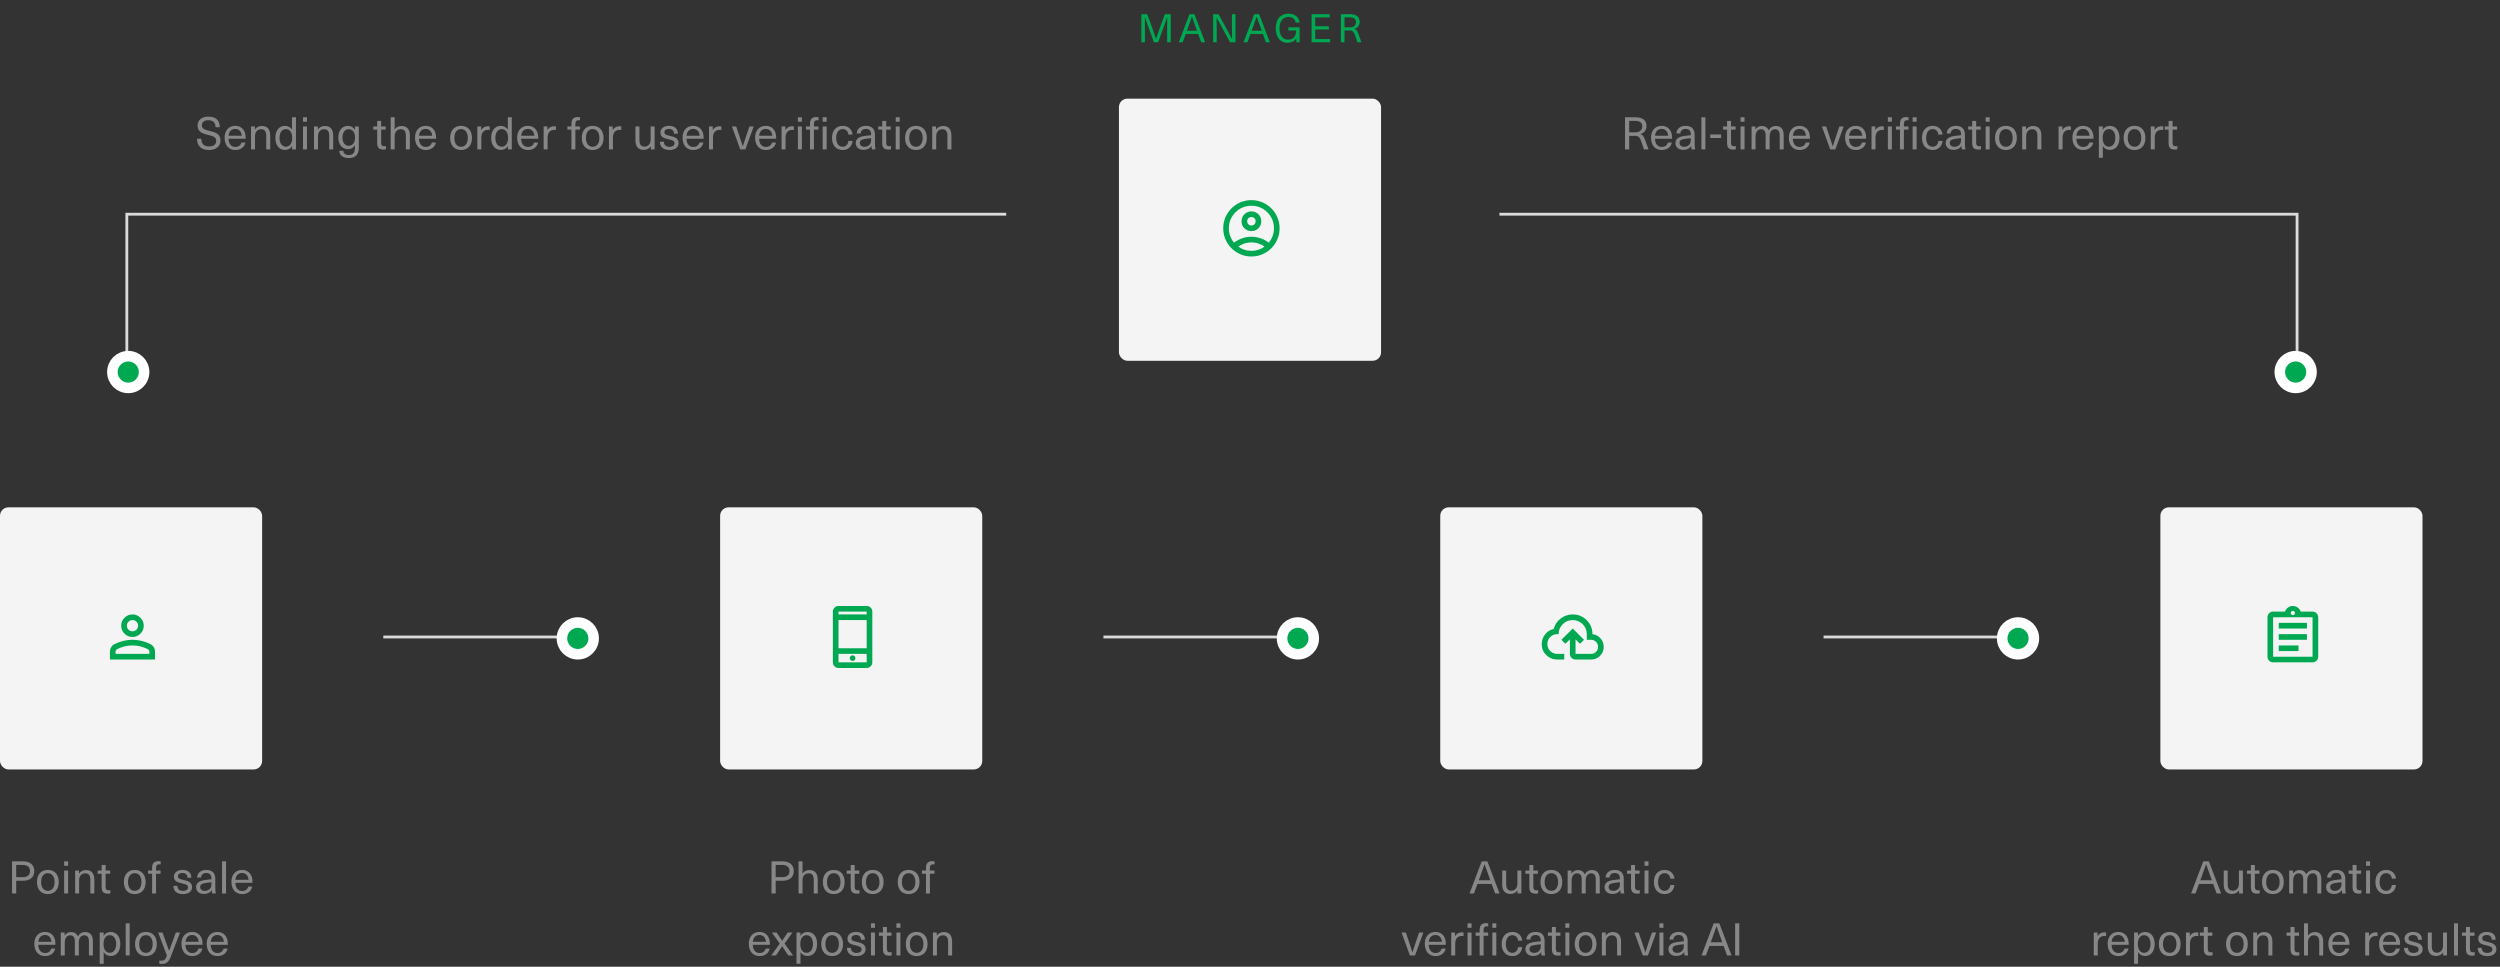 <?xml version="1.0" encoding="UTF-8"?> <svg xmlns="http://www.w3.org/2000/svg" width="887" height="343" viewBox="0 0 887 343" fill="none"><rect x="0" y="0" width="887" height="343" fill="#333333" stroke="none"/><path d="M73.881 41.384C76.601 41.384 77.961 42.664 77.961 45.128H76.473C76.473 43.448 75.545 42.648 73.865 42.648C72.457 42.648 71.609 43.336 71.609 44.424C71.609 45.64 72.489 45.992 74.361 46.456C76.521 46.984 78.233 47.528 78.233 49.864C78.233 51.912 76.633 53.224 74.153 53.224C71.497 53.224 69.897 51.848 69.897 49.224H71.417C71.417 51.096 72.457 51.96 74.169 51.96C75.801 51.96 76.713 51.208 76.713 49.944C76.713 48.68 75.769 48.36 73.929 47.896C71.737 47.352 70.105 46.808 70.105 44.52C70.105 42.68 71.561 41.384 73.881 41.384ZM83.503 52.136C84.687 52.136 85.455 51.48 85.647 50.568H87.087C86.815 51.992 85.583 53.224 83.503 53.224C81.103 53.224 79.679 51.48 79.679 48.824C79.679 46.424 81.087 44.648 83.455 44.648C85.295 44.648 86.591 45.736 87.007 47.48C87.119 47.944 87.167 48.52 87.167 49.224H81.087C81.151 51.224 82.175 52.136 83.503 52.136ZM83.455 45.736C82.159 45.736 81.247 46.6 81.103 48.152H85.775C85.631 46.568 84.703 45.736 83.455 45.736ZM92.924 44.696C94.78 44.696 95.868 45.816 95.868 48.04V53H94.46V48.152C94.46 46.456 93.756 45.848 92.588 45.848C91.436 45.848 90.476 46.712 90.476 48.344V53H89.068V44.872H90.428V45.944H90.46C90.956 45.192 91.836 44.696 92.924 44.696ZM105.007 53H103.631V51.816H103.599C103.151 52.664 102.207 53.192 101.103 53.192C99.023 53.192 97.695 51.512 97.695 48.92C97.695 46.328 99.023 44.664 101.087 44.664C102.175 44.664 103.119 45.176 103.567 45.992H103.599V41.608H105.007V53ZM101.455 45.8C100.063 45.8 99.167 47.016 99.167 48.92C99.167 50.824 100.063 52.056 101.455 52.056C102.799 52.056 103.679 50.856 103.679 48.92C103.679 47 102.799 45.8 101.455 45.8ZM108.914 43.192H107.506V41.608H108.914V43.192ZM108.914 53H107.506V44.872H108.914V53ZM115.268 44.696C117.124 44.696 118.212 45.816 118.212 48.04V53H116.804V48.152C116.804 46.456 116.1 45.848 114.932 45.848C113.78 45.848 112.82 46.712 112.82 48.344V53H111.412V44.872H112.772V45.944H112.804C113.3 45.192 114.18 44.696 115.268 44.696ZM123.479 44.664C124.519 44.664 125.351 45.128 125.911 46.056H125.943V44.872H127.303V52.504C127.303 54.888 126.023 56.088 123.751 56.088C121.671 56.088 120.439 55.112 120.391 53.512H121.799C121.847 54.456 122.583 55 123.767 55C125.207 55 125.927 54.248 125.927 52.44V51.56H125.895C125.319 52.456 124.503 52.92 123.479 52.92C121.383 52.92 120.039 51.288 120.039 48.792C120.039 46.28 121.383 44.664 123.479 44.664ZM123.703 45.832C122.375 45.832 121.511 47 121.511 48.792C121.511 50.568 122.375 51.736 123.703 51.736C125.111 51.736 125.975 50.6 125.975 48.792C125.975 46.968 125.111 45.832 123.703 45.832ZM136.354 51.896C136.562 51.896 136.786 51.864 136.93 51.816V52.968C136.69 53.032 136.322 53.064 136.034 53.064C134.482 53.064 133.826 52.408 133.826 50.728V45.992H132.418V44.872H133.826V42.904H135.234V44.872H136.85V45.992H135.234V50.584C135.234 51.512 135.538 51.896 136.354 51.896ZM140.023 45.896H140.055C140.615 45.08 141.527 44.696 142.471 44.696C144.327 44.696 145.415 45.816 145.415 48.04V53H144.007V48.152C144.007 46.456 143.303 45.848 142.135 45.848C140.983 45.848 140.023 46.696 140.023 48.344V53H138.615V41.608H140.023V45.896ZM151.066 52.136C152.25 52.136 153.018 51.48 153.21 50.568H154.65C154.378 51.992 153.146 53.224 151.066 53.224C148.666 53.224 147.242 51.48 147.242 48.824C147.242 46.424 148.65 44.648 151.018 44.648C152.858 44.648 154.154 45.736 154.57 47.48C154.682 47.944 154.73 48.52 154.73 49.224H148.65C148.714 51.224 149.738 52.136 151.066 52.136ZM151.018 45.736C149.722 45.736 148.81 46.6 148.666 48.152H153.338C153.194 46.568 152.266 45.736 151.018 45.736ZM163.582 44.648C165.966 44.648 167.454 46.28 167.454 48.936C167.454 51.592 165.966 53.224 163.582 53.224C161.198 53.224 159.726 51.592 159.726 48.936C159.726 46.28 161.198 44.648 163.582 44.648ZM163.582 45.8C162.11 45.8 161.198 47 161.198 48.936C161.198 50.872 162.11 52.072 163.582 52.072C165.07 52.072 165.982 50.872 165.982 48.936C165.982 47 165.07 45.8 163.582 45.8ZM173.141 44.792C173.317 44.792 173.557 44.808 173.733 44.856V46.12C173.557 46.104 173.349 46.072 173.173 46.072C171.637 46.072 170.773 47.064 170.773 48.856V53H169.365V44.872H170.709V46.12H170.741C171.285 45.224 172.101 44.792 173.141 44.792ZM181.585 53H180.209V51.816H180.177C179.729 52.664 178.785 53.192 177.681 53.192C175.601 53.192 174.273 51.512 174.273 48.92C174.273 46.328 175.601 44.664 177.665 44.664C178.753 44.664 179.697 45.176 180.145 45.992H180.177V41.608H181.585V53ZM178.033 45.8C176.641 45.8 175.745 47.016 175.745 48.92C175.745 50.824 176.641 52.056 178.033 52.056C179.377 52.056 180.257 50.856 180.257 48.92C180.257 47 179.377 45.8 178.033 45.8ZM187.316 52.136C188.5 52.136 189.268 51.48 189.46 50.568H190.9C190.628 51.992 189.396 53.224 187.316 53.224C184.916 53.224 183.492 51.48 183.492 48.824C183.492 46.424 184.9 44.648 187.268 44.648C189.108 44.648 190.404 45.736 190.82 47.48C190.932 47.944 190.98 48.52 190.98 49.224H184.9C184.964 51.224 185.988 52.136 187.316 52.136ZM187.268 45.736C185.972 45.736 185.06 46.6 184.916 48.152H189.588C189.444 46.568 188.516 45.736 187.268 45.736ZM196.657 44.792C196.833 44.792 197.073 44.808 197.249 44.856V46.12C197.073 46.104 196.865 46.072 196.689 46.072C195.153 46.072 194.289 47.064 194.289 48.856V53H192.881V44.872H194.225V46.12H194.257C194.801 45.224 195.617 44.792 196.657 44.792ZM205.325 42.648C204.541 42.648 204.141 43.016 204.141 44.024V44.872H205.757V45.992H204.141V53H202.749V45.992H201.325V44.872H202.749V43.864C202.749 42.296 203.533 41.528 204.973 41.528C205.261 41.528 205.597 41.56 205.789 41.608V42.696C205.693 42.664 205.501 42.648 205.325 42.648ZM210.27 44.648C212.654 44.648 214.142 46.28 214.142 48.936C214.142 51.592 212.654 53.224 210.27 53.224C207.886 53.224 206.414 51.592 206.414 48.936C206.414 46.28 207.886 44.648 210.27 44.648ZM210.27 45.8C208.798 45.8 207.886 47 207.886 48.936C207.886 50.872 208.798 52.072 210.27 52.072C211.758 52.072 212.67 50.872 212.67 48.936C212.67 47 211.758 45.8 210.27 45.8ZM219.829 44.792C220.005 44.792 220.245 44.808 220.421 44.856V46.12C220.245 46.104 220.037 46.072 219.861 46.072C218.325 46.072 217.461 47.064 217.461 48.856V53H216.053V44.872H217.397V46.12H217.429C217.973 45.224 218.789 44.792 219.829 44.792ZM228.385 53.176C226.529 53.176 225.457 52.056 225.457 49.832V44.872H226.865V49.72C226.865 51.416 227.569 52.024 228.737 52.024C229.873 52.024 230.849 51.16 230.849 49.528V44.872H232.257V53H230.897V51.928H230.865C230.369 52.68 229.473 53.176 228.385 53.176ZM237.332 44.648C239.316 44.648 240.5 45.624 240.5 47.416H239.124C239.124 46.328 238.452 45.736 237.316 45.736C236.34 45.736 235.732 46.184 235.732 46.888C235.732 47.736 236.324 47.88 237.684 48.2C239.172 48.568 240.756 48.904 240.756 50.792C240.756 52.248 239.508 53.224 237.54 53.224C235.412 53.224 234.148 52.2 234.132 50.296H235.556C235.556 51.464 236.292 52.104 237.556 52.104C238.612 52.104 239.316 51.624 239.316 50.888C239.316 49.944 238.644 49.768 237.076 49.384C235.716 49.048 234.324 48.776 234.324 47C234.324 45.608 235.556 44.648 237.332 44.648ZM245.988 52.136C247.172 52.136 247.94 51.48 248.132 50.568H249.572C249.3 51.992 248.068 53.224 245.988 53.224C243.588 53.224 242.164 51.48 242.164 48.824C242.164 46.424 243.572 44.648 245.94 44.648C247.78 44.648 249.076 45.736 249.492 47.48C249.604 47.944 249.652 48.52 249.652 49.224H243.572C243.636 51.224 244.66 52.136 245.988 52.136ZM245.94 45.736C244.644 45.736 243.732 46.6 243.588 48.152H248.26C248.116 46.568 247.188 45.736 245.94 45.736ZM255.329 44.792C255.505 44.792 255.745 44.808 255.921 44.856V46.12C255.745 46.104 255.537 46.072 255.361 46.072C253.825 46.072 252.961 47.064 252.961 48.856V53H251.553V44.872H252.897V46.12H252.929C253.473 45.224 254.289 44.792 255.329 44.792ZM264.461 53H262.637L259.693 44.872H261.197L262.349 48.28C262.765 49.512 263.149 50.664 263.533 51.896H263.565C263.949 50.664 264.317 49.512 264.733 48.28L265.901 44.872H267.405L264.461 53ZM271.738 52.136C272.922 52.136 273.69 51.48 273.882 50.568H275.322C275.05 51.992 273.818 53.224 271.738 53.224C269.338 53.224 267.914 51.48 267.914 48.824C267.914 46.424 269.322 44.648 271.69 44.648C273.53 44.648 274.826 45.736 275.242 47.48C275.354 47.944 275.402 48.52 275.402 49.224H269.322C269.386 51.224 270.41 52.136 271.738 52.136ZM271.69 45.736C270.394 45.736 269.482 46.6 269.338 48.152H274.01C273.866 46.568 272.938 45.736 271.69 45.736ZM281.079 44.792C281.255 44.792 281.495 44.808 281.671 44.856V46.12C281.495 46.104 281.287 46.072 281.111 46.072C279.575 46.072 278.711 47.064 278.711 48.856V53H277.303V44.872H278.647V46.12H278.679C279.223 45.224 280.039 44.792 281.079 44.792ZM284.508 43.192H283.1V41.608H284.508V43.192ZM284.508 53H283.1V44.872H284.508V53ZM287.39 44.872V43.864C287.39 42.296 288.174 41.528 289.614 41.528C289.902 41.528 290.238 41.56 290.43 41.608V42.696C290.334 42.664 290.142 42.648 289.966 42.648C289.182 42.648 288.782 43.016 288.782 44.024V44.872H290.398V45.992H288.782V53H287.39V45.992H285.966V44.872H287.39ZM293.294 41.608V43.192H291.886V41.608H293.294ZM291.886 44.872H293.294V53H291.886V44.872ZM299.019 44.648C300.971 44.648 302.331 45.928 302.491 47.752H301.019C300.923 46.6 300.123 45.8 299.003 45.8C297.563 45.8 296.683 47 296.683 48.936C296.683 50.888 297.563 52.072 299.003 52.072C300.123 52.072 300.923 51.176 301.019 50.008H302.491C302.331 51.864 301.003 53.224 299.019 53.224C296.667 53.224 295.195 51.576 295.195 48.936C295.195 46.296 296.667 44.648 299.019 44.648ZM307.23 44.648C309.214 44.648 310.43 45.656 310.43 47.8V50.92C310.43 51.816 310.51 52.504 310.622 53H309.342C309.262 52.632 309.23 52.184 309.23 51.816H309.198C308.638 52.68 307.694 53.176 306.382 53.176C304.686 53.176 303.63 52.168 303.63 50.792C303.63 49.448 304.382 48.6 306.718 48.232C307.438 48.12 308.43 48.008 309.07 47.96V47.64C309.07 46.296 308.318 45.736 307.23 45.736C306.046 45.736 305.422 46.392 305.374 47.352H303.966C304.046 45.816 305.166 44.648 307.23 44.648ZM309.07 49.528V49.032C308.446 49.08 307.566 49.176 306.942 49.288C305.55 49.496 305.07 49.896 305.07 50.696C305.07 51.528 305.678 52.088 306.734 52.088C307.39 52.088 308.014 51.864 308.414 51.448C308.91 50.936 309.07 50.488 309.07 49.528ZM315.542 51.896C315.75 51.896 315.974 51.864 316.118 51.816V52.968C315.878 53.032 315.51 53.064 315.222 53.064C313.67 53.064 313.014 52.408 313.014 50.728V45.992H311.606V44.872H313.014V42.904H314.422V44.872H316.038V45.992H314.422V50.584C314.422 51.512 314.726 51.896 315.542 51.896ZM319.211 43.192H317.803V41.608H319.211V43.192ZM319.211 53H317.803V44.872H319.211V53ZM324.973 44.648C327.357 44.648 328.845 46.28 328.845 48.936C328.845 51.592 327.357 53.224 324.973 53.224C322.589 53.224 321.117 51.592 321.117 48.936C321.117 46.28 322.589 44.648 324.973 44.648ZM324.973 45.8C323.501 45.8 322.589 47 322.589 48.936C322.589 50.872 323.501 52.072 324.973 52.072C326.461 52.072 327.373 50.872 327.373 48.936C327.373 47 326.461 45.8 324.973 45.8ZM334.612 44.696C336.468 44.696 337.556 45.816 337.556 48.04V53H336.148V48.152C336.148 46.456 335.444 45.848 334.276 45.848C333.124 45.848 332.164 46.712 332.164 48.344V53H330.756V44.872H332.116V45.944H332.148C332.644 45.192 333.524 44.696 334.612 44.696Z" fill="#878787"></path><path d="M576.559 41.608H580.175C582.927 41.608 584.175 42.76 584.175 44.696C584.175 46.152 583.311 47.24 581.999 47.544V47.576C582.831 47.832 583.199 48.312 583.711 49.72L584.879 53H583.279L582.239 49.992C581.775 48.632 581.247 48.2 580.031 48.2H578.031V53H576.559V41.608ZM578.031 42.872V46.952H580.159C581.935 46.952 582.671 46.04 582.671 44.808C582.671 43.48 581.727 42.872 580.063 42.872H578.031ZM589.597 52.136C590.781 52.136 591.549 51.48 591.741 50.568H593.181C592.909 51.992 591.677 53.224 589.597 53.224C587.197 53.224 585.773 51.48 585.773 48.824C585.773 46.424 587.181 44.648 589.549 44.648C591.389 44.648 592.685 45.736 593.101 47.48C593.213 47.944 593.261 48.52 593.261 49.224H587.181C587.245 51.224 588.269 52.136 589.597 52.136ZM589.549 45.736C588.253 45.736 587.341 46.6 587.197 48.152H591.869C591.725 46.568 590.797 45.736 589.549 45.736ZM598.058 44.648C600.042 44.648 601.258 45.656 601.258 47.8V50.92C601.258 51.816 601.338 52.504 601.45 53H600.17C600.09 52.632 600.058 52.184 600.058 51.816H600.026C599.466 52.68 598.522 53.176 597.21 53.176C595.514 53.176 594.458 52.168 594.458 50.792C594.458 49.448 595.21 48.6 597.546 48.232C598.266 48.12 599.258 48.008 599.898 47.96V47.64C599.898 46.296 599.146 45.736 598.058 45.736C596.874 45.736 596.25 46.392 596.202 47.352H594.794C594.874 45.816 595.994 44.648 598.058 44.648ZM599.898 49.528V49.032C599.274 49.08 598.394 49.176 597.77 49.288C596.378 49.496 595.898 49.896 595.898 50.696C595.898 51.528 596.506 52.088 597.562 52.088C598.218 52.088 598.842 51.864 599.242 51.448C599.738 50.936 599.898 50.488 599.898 49.528ZM605.07 53H603.662V41.608H605.07V53ZM610.64 48.952H606.8V47.704H610.64V48.952ZM615.292 51.896C615.5 51.896 615.724 51.864 615.868 51.816V52.968C615.628 53.032 615.26 53.064 614.972 53.064C613.42 53.064 612.764 52.408 612.764 50.728V45.992H611.356V44.872H612.764V42.904H614.172V44.872H615.788V45.992H614.172V50.584C614.172 51.512 614.476 51.896 615.292 51.896ZM618.961 43.192H617.553V41.608H618.961V43.192ZM618.961 53H617.553V44.872H618.961V53ZM630.115 44.696C631.843 44.696 632.851 45.784 632.851 47.976V53H631.443V48.088C631.443 46.456 630.819 45.848 629.779 45.848C628.595 45.848 627.859 46.84 627.859 48.392V53H626.451V47.88C626.451 46.6 625.843 45.848 624.803 45.848C623.603 45.848 622.867 46.856 622.867 48.488V53H621.459V44.872H622.819V45.88H622.851C623.427 45.096 624.179 44.696 625.123 44.696C626.243 44.696 627.107 45.224 627.539 46.232C628.083 45.256 628.915 44.696 630.115 44.696ZM638.503 52.136C639.687 52.136 640.455 51.48 640.647 50.568H642.087C641.815 51.992 640.583 53.224 638.503 53.224C636.103 53.224 634.679 51.48 634.679 48.824C634.679 46.424 636.087 44.648 638.455 44.648C640.295 44.648 641.591 45.736 642.007 47.48C642.119 47.944 642.167 48.52 642.167 49.224H636.087C636.151 51.224 637.175 52.136 638.503 52.136ZM638.455 45.736C637.159 45.736 636.247 46.6 636.103 48.152H640.775C640.631 46.568 639.703 45.736 638.455 45.736ZM651.18 53H649.356L646.412 44.872H647.916L649.068 48.28C649.484 49.512 649.868 50.664 650.252 51.896H650.284C650.668 50.664 651.036 49.512 651.452 48.28L652.62 44.872H654.124L651.18 53ZM658.457 52.136C659.641 52.136 660.409 51.48 660.601 50.568H662.041C661.769 51.992 660.537 53.224 658.457 53.224C656.057 53.224 654.633 51.48 654.633 48.824C654.633 46.424 656.041 44.648 658.409 44.648C660.249 44.648 661.545 45.736 661.961 47.48C662.073 47.944 662.121 48.52 662.121 49.224H656.041C656.105 51.224 657.129 52.136 658.457 52.136ZM658.409 45.736C657.113 45.736 656.201 46.6 656.057 48.152H660.729C660.585 46.568 659.657 45.736 658.409 45.736ZM667.797 44.792C667.973 44.792 668.213 44.808 668.389 44.856V46.12C668.213 46.104 668.005 46.072 667.829 46.072C666.293 46.072 665.429 47.064 665.429 48.856V53H664.021V44.872H665.365V46.12H665.397C665.941 45.224 666.757 44.792 667.797 44.792ZM671.226 43.192H669.818V41.608H671.226V43.192ZM671.226 53H669.818V44.872H671.226V53ZM674.109 44.872V43.864C674.109 42.296 674.893 41.528 676.333 41.528C676.621 41.528 676.957 41.56 677.149 41.608V42.696C677.053 42.664 676.861 42.648 676.685 42.648C675.901 42.648 675.501 43.016 675.501 44.024V44.872H677.117V45.992H675.501V53H674.109V45.992H672.685V44.872H674.109ZM680.013 41.608V43.192H678.605V41.608H680.013ZM678.605 44.872H680.013V53H678.605V44.872ZM685.738 44.648C687.69 44.648 689.05 45.928 689.21 47.752H687.738C687.642 46.6 686.842 45.8 685.722 45.8C684.282 45.8 683.402 47 683.402 48.936C683.402 50.888 684.282 52.072 685.722 52.072C686.842 52.072 687.642 51.176 687.738 50.008H689.21C689.05 51.864 687.722 53.224 685.738 53.224C683.386 53.224 681.914 51.576 681.914 48.936C681.914 46.296 683.386 44.648 685.738 44.648ZM693.949 44.648C695.933 44.648 697.149 45.656 697.149 47.8V50.92C697.149 51.816 697.229 52.504 697.341 53H696.061C695.981 52.632 695.949 52.184 695.949 51.816H695.917C695.357 52.68 694.413 53.176 693.101 53.176C691.405 53.176 690.349 52.168 690.349 50.792C690.349 49.448 691.101 48.6 693.437 48.232C694.157 48.12 695.149 48.008 695.789 47.96V47.64C695.789 46.296 695.037 45.736 693.949 45.736C692.765 45.736 692.141 46.392 692.093 47.352H690.685C690.765 45.816 691.885 44.648 693.949 44.648ZM695.789 49.528V49.032C695.165 49.08 694.285 49.176 693.661 49.288C692.269 49.496 691.789 49.896 691.789 50.696C691.789 51.528 692.397 52.088 693.453 52.088C694.109 52.088 694.733 51.864 695.133 51.448C695.629 50.936 695.789 50.488 695.789 49.528ZM702.26 51.896C702.468 51.896 702.692 51.864 702.836 51.816V52.968C702.596 53.032 702.228 53.064 701.94 53.064C700.388 53.064 699.732 52.408 699.732 50.728V45.992H698.324V44.872H699.732V42.904H701.14V44.872H702.756V45.992H701.14V50.584C701.14 51.512 701.444 51.896 702.26 51.896ZM705.929 43.192H704.521V41.608H705.929V43.192ZM705.929 53H704.521V44.872H705.929V53ZM711.692 44.648C714.076 44.648 715.564 46.28 715.564 48.936C715.564 51.592 714.076 53.224 711.692 53.224C709.308 53.224 707.836 51.592 707.836 48.936C707.836 46.28 709.308 44.648 711.692 44.648ZM711.692 45.8C710.22 45.8 709.308 47 709.308 48.936C709.308 50.872 710.22 52.072 711.692 52.072C713.18 52.072 714.092 50.872 714.092 48.936C714.092 47 713.18 45.8 711.692 45.8ZM721.331 44.696C723.187 44.696 724.275 45.816 724.275 48.04V53H722.867V48.152C722.867 46.456 722.163 45.848 720.995 45.848C719.843 45.848 718.883 46.712 718.883 48.344V53H717.475V44.872H718.835V45.944H718.867C719.363 45.192 720.243 44.696 721.331 44.696ZM734.157 44.792C734.333 44.792 734.573 44.808 734.749 44.856V46.12C734.573 46.104 734.365 46.072 734.189 46.072C732.653 46.072 731.789 47.064 731.789 48.856V53H730.381V44.872H731.725V46.12H731.757C732.301 45.224 733.117 44.792 734.157 44.792ZM739.113 52.136C740.297 52.136 741.065 51.48 741.257 50.568H742.697C742.425 51.992 741.193 53.224 739.113 53.224C736.713 53.224 735.289 51.48 735.289 48.824C735.289 46.424 736.697 44.648 739.065 44.648C740.905 44.648 742.201 45.736 742.617 47.48C742.729 47.944 742.777 48.52 742.777 49.224H736.697C736.761 51.224 737.785 52.136 739.113 52.136ZM739.065 45.736C737.769 45.736 736.857 46.6 736.713 48.152H741.385C741.241 46.568 740.313 45.736 739.065 45.736ZM748.582 44.664C750.662 44.664 751.99 46.328 751.99 48.92C751.99 51.512 750.662 53.192 748.598 53.192C747.51 53.192 746.566 52.664 746.118 51.848H746.086V55.96H744.678V44.872H746.07V46.04H746.102C746.534 45.192 747.494 44.664 748.582 44.664ZM748.23 45.8C746.886 45.8 746.022 47 746.022 48.92C746.022 50.856 746.886 52.056 748.23 52.056C749.622 52.056 750.518 50.824 750.518 48.92C750.518 47.016 749.622 45.8 748.23 45.8ZM757.317 44.648C759.701 44.648 761.189 46.28 761.189 48.936C761.189 51.592 759.701 53.224 757.317 53.224C754.933 53.224 753.461 51.592 753.461 48.936C753.461 46.28 754.933 44.648 757.317 44.648ZM757.317 45.8C755.845 45.8 754.933 47 754.933 48.936C754.933 50.872 755.845 52.072 757.317 52.072C758.805 52.072 759.717 50.872 759.717 48.936C759.717 47 758.805 45.8 757.317 45.8ZM766.876 44.792C767.052 44.792 767.292 44.808 767.468 44.856V46.12C767.292 46.104 767.084 46.072 766.908 46.072C765.372 46.072 764.508 47.064 764.508 48.856V53H763.1V44.872H764.444V46.12H764.476C765.02 45.224 765.836 44.792 766.876 44.792ZM771.948 51.896C772.156 51.896 772.38 51.864 772.524 51.816V52.968C772.284 53.032 771.916 53.064 771.628 53.064C770.076 53.064 769.42 52.408 769.42 50.728V45.992H768.012V44.872H769.42V42.904H770.828V44.872H772.444V45.992H770.828V50.584C770.828 51.512 771.132 51.896 771.948 51.896Z" fill="#878787"></path><path d="M45 132L45 76L357 76" stroke="#DBDBDB"></path><circle cx="45.5" cy="132" r="5.625" transform="rotate(-180 45.5 132)" fill="#00A851" stroke="white" stroke-width="3.75"></circle><path d="M815 132L815 76L532 76" stroke="#DBDBDB"></path><circle cx="7.5" cy="7.5" r="5.625" transform="matrix(1 -3.17865e-08 -3.17865e-08 -1 807 139.5)" fill="#00A851" stroke="white" stroke-width="3.75"></circle><path d="M415.372 15H414.112V9.932C414.112 8.672 414.126 7.398 414.14 6.124H414.112C413.678 7.398 413.216 8.658 412.754 9.932L410.906 15H409.422L407.574 9.932C407.112 8.658 406.65 7.398 406.216 6.124H406.188C406.202 7.398 406.216 8.672 406.216 9.932V15H404.956V5.032H407.028L408.834 9.946C409.282 11.206 409.73 12.508 410.15 13.768H410.178C410.598 12.508 411.046 11.206 411.494 9.946L413.286 5.032H415.372V15ZM425.103 12.032H420.707L419.615 15H418.243L422.023 5.032H423.773L427.567 15H426.181L425.103 12.032ZM424.683 10.898L424.361 9.988C423.857 8.602 423.395 7.314 422.919 5.928H422.891C422.415 7.314 421.953 8.602 421.449 9.988L421.113 10.898H424.683ZM438.351 15H436.447L434.081 10.702C433.255 9.218 432.443 7.72 431.673 6.236H431.645C431.673 7.832 431.687 9.414 431.687 11.01V15H430.427V5.032H432.317L434.697 9.33C435.509 10.814 436.321 12.312 437.105 13.796H437.133C437.105 12.2 437.091 10.618 437.091 9.022V5.032H438.351V15ZM448.072 12.032H443.676L442.584 15H441.212L444.992 5.032H446.742L450.536 15H449.15L448.072 12.032ZM447.652 10.898L447.33 9.988C446.826 8.602 446.364 7.314 445.888 5.928H445.86C445.384 7.314 444.922 8.602 444.418 9.988L444.082 10.898H447.652ZM457.134 4.836C459.416 4.836 460.914 6.082 461.096 8.028H459.724C459.5 6.754 458.576 6.012 457.134 6.012C455.174 6.012 453.97 7.538 453.97 10.044C453.97 12.564 455.132 14.076 457.036 14.076C458.66 14.076 459.85 13.152 459.864 10.814H457.12V9.708H461.096V15H459.948V13.628H459.92C459.388 14.58 458.198 15.182 456.784 15.182C454.236 15.182 452.626 13.236 452.626 10.044C452.626 6.81 454.348 4.836 457.134 4.836ZM471.771 6.18H466.633V9.33H471.477V10.464H466.633V13.852H471.925V15H465.345V5.032H471.771V6.18ZM475.749 5.032H478.913C481.321 5.032 482.413 6.04 482.413 7.734C482.413 9.008 481.657 9.96 480.509 10.226V10.254C481.237 10.478 481.559 10.898 482.007 12.13L483.029 15H481.629L480.719 12.368C480.313 11.178 479.851 10.8 478.787 10.8H477.037V15H475.749V5.032ZM477.037 6.138V9.708H478.899C480.453 9.708 481.097 8.91 481.097 7.832C481.097 6.67 480.271 6.138 478.815 6.138H477.037Z" fill="#00A851"></path><rect x="397" y="35" width="93" height="93" rx="3" fill="#F4F4F4"></rect><path d="M437.85 86.1C438.7 85.45 439.65 84.938 440.7 84.562C441.75 84.188 442.85 84 444 84C445.15 84 446.25 84.188 447.3 84.562C448.35 84.938 449.3 85.45 450.15 86.1C450.733 85.417 451.188 84.642 451.513 83.775C451.838 82.908 452 81.983 452 81C452 78.783 451.221 76.896 449.663 75.338C448.104 73.779 446.217 73 444 73C441.783 73 439.896 73.779 438.338 75.338C436.779 76.896 436 78.783 436 81C436 81.983 436.163 82.908 436.488 83.775C436.813 84.642 437.267 85.417 437.85 86.1ZM444 82C443.017 82 442.188 81.662 441.513 80.987C440.838 80.312 440.5 79.483 440.5 78.5C440.5 77.517 440.838 76.688 441.513 76.013C442.188 75.338 443.017 75 444 75C444.983 75 445.813 75.338 446.488 76.013C447.163 76.688 447.5 77.517 447.5 78.5C447.5 79.483 447.163 80.312 446.488 80.987C445.813 81.662 444.983 82 444 82ZM444 91C442.617 91 441.317 90.737 440.1 90.213C438.883 89.688 437.825 88.975 436.925 88.075C436.025 87.175 435.313 86.117 434.788 84.9C434.263 83.683 434 82.383 434 81C434 79.617 434.263 78.317 434.788 77.1C435.313 75.883 436.025 74.825 436.925 73.925C437.825 73.025 438.883 72.312 440.1 71.787C441.317 71.263 442.617 71 444 71C445.383 71 446.683 71.263 447.9 71.787C449.117 72.312 450.175 73.025 451.075 73.925C451.975 74.825 452.688 75.883 453.213 77.1C453.738 78.317 454 79.617 454 81C454 82.383 453.738 83.683 453.213 84.9C452.688 86.117 451.975 87.175 451.075 88.075C450.175 88.975 449.117 89.688 447.9 90.213C446.683 90.737 445.383 91 444 91ZM444 89C444.883 89 445.717 88.871 446.5 88.612C447.283 88.354 448 87.983 448.65 87.5C448 87.017 447.283 86.646 446.5 86.388C445.717 86.129 444.883 86 444 86C443.117 86 442.283 86.129 441.5 86.388C440.717 86.646 440 87.017 439.35 87.5C440 87.983 440.717 88.354 441.5 88.612C442.283 88.871 443.117 89 444 89ZM444 80C444.433 80 444.792 79.858 445.075 79.575C445.358 79.292 445.5 78.933 445.5 78.5C445.5 78.067 445.358 77.708 445.075 77.425C444.792 77.142 444.433 77 444 77C443.567 77 443.208 77.142 442.925 77.425C442.642 77.708 442.5 78.067 442.5 78.5C442.5 78.933 442.642 79.292 442.925 79.575C443.208 79.858 443.567 80 444 80Z" fill="#00A851"></path><path d="M4.278 305.608H8.182C10.806 305.608 12.166 306.968 12.166 309.048C12.166 311.128 10.806 312.488 8.182 312.488H5.75V317H4.278V305.608ZM5.75 306.888V311.208H8.07C9.798 311.208 10.646 310.392 10.646 309.048C10.646 307.704 9.798 306.888 8.07 306.888H5.75ZM16.973 308.648C19.357 308.648 20.845 310.28 20.845 312.936C20.845 315.592 19.357 317.224 16.973 317.224C14.589 317.224 13.117 315.592 13.117 312.936C13.117 310.28 14.589 308.648 16.973 308.648ZM16.973 309.8C15.501 309.8 14.589 311 14.589 312.936C14.589 314.872 15.501 316.072 16.973 316.072C18.461 316.072 19.373 314.872 19.373 312.936C19.373 311 18.461 309.8 16.973 309.8ZM24.164 307.192H22.756V305.608H24.164V307.192ZM24.164 317H22.756V308.872H24.164V317ZM30.518 308.696C32.374 308.696 33.462 309.816 33.462 312.04V317H32.054V312.152C32.054 310.456 31.35 309.848 30.182 309.848C29.03 309.848 28.07 310.712 28.07 312.344V317H26.662V308.872H28.022V309.944H28.054C28.55 309.192 29.43 308.696 30.518 308.696ZM38.589 315.896C38.797 315.896 39.021 315.864 39.165 315.816V316.968C38.925 317.032 38.557 317.064 38.269 317.064C36.717 317.064 36.061 316.408 36.061 314.728V309.992H34.653V308.872H36.061V306.904H37.469V308.872H39.085V309.992H37.469V314.584C37.469 315.512 37.773 315.896 38.589 315.896ZM47.801 308.648C50.185 308.648 51.673 310.28 51.673 312.936C51.673 315.592 50.185 317.224 47.801 317.224C45.417 317.224 43.945 315.592 43.945 312.936C43.945 310.28 45.417 308.648 47.801 308.648ZM47.801 309.8C46.329 309.8 45.417 311 45.417 312.936C45.417 314.872 46.329 316.072 47.801 316.072C49.289 316.072 50.201 314.872 50.201 312.936C50.201 311 49.289 309.8 47.801 309.8ZM56.544 306.648C55.76 306.648 55.36 307.016 55.36 308.024V308.872H56.976V309.992H55.36V317H53.968V309.992H52.544V308.872H53.968V307.864C53.968 306.296 54.752 305.528 56.192 305.528C56.48 305.528 56.816 305.56 57.008 305.608V306.696C56.912 306.664 56.72 306.648 56.544 306.648ZM64.722 308.648C66.706 308.648 67.89 309.624 67.89 311.416H66.514C66.514 310.328 65.842 309.736 64.706 309.736C63.73 309.736 63.122 310.184 63.122 310.888C63.122 311.736 63.714 311.88 65.074 312.2C66.562 312.568 68.146 312.904 68.146 314.792C68.146 316.248 66.898 317.224 64.93 317.224C62.802 317.224 61.538 316.2 61.522 314.296H62.946C62.946 315.464 63.682 316.104 64.946 316.104C66.002 316.104 66.706 315.624 66.706 314.888C66.706 313.944 66.034 313.768 64.466 313.384C63.106 313.048 61.714 312.776 61.714 311C61.714 309.608 62.946 308.648 64.722 308.648ZM73.183 308.648C75.167 308.648 76.383 309.656 76.383 311.8V314.92C76.383 315.816 76.463 316.504 76.575 317H75.295C75.215 316.632 75.183 316.184 75.183 315.816H75.151C74.591 316.68 73.647 317.176 72.335 317.176C70.639 317.176 69.583 316.168 69.583 314.792C69.583 313.448 70.335 312.6 72.671 312.232C73.391 312.12 74.383 312.008 75.023 311.96V311.64C75.023 310.296 74.271 309.736 73.183 309.736C71.999 309.736 71.375 310.392 71.327 311.352H69.919C69.999 309.816 71.119 308.648 73.183 308.648ZM75.023 313.528V313.032C74.399 313.08 73.519 313.176 72.895 313.288C71.503 313.496 71.023 313.896 71.023 314.696C71.023 315.528 71.631 316.088 72.687 316.088C73.343 316.088 73.967 315.864 74.367 315.448C74.863 314.936 75.023 314.488 75.023 313.528ZM80.195 317H78.787V305.608H80.195V317ZM85.925 316.136C87.109 316.136 87.877 315.48 88.069 314.568H89.509C89.237 315.992 88.005 317.224 85.925 317.224C83.525 317.224 82.101 315.48 82.101 312.824C82.101 310.424 83.509 308.648 85.877 308.648C87.717 308.648 89.013 309.736 89.429 311.48C89.541 311.944 89.589 312.52 89.589 313.224H83.509C83.573 315.224 84.597 316.136 85.925 316.136ZM85.877 309.736C84.581 309.736 83.669 310.6 83.525 312.152H88.197C88.053 310.568 87.125 309.736 85.877 309.736ZM16.003 338.136C17.187 338.136 17.955 337.48 18.147 336.568H19.587C19.315 337.992 18.083 339.224 16.003 339.224C13.603 339.224 12.179 337.48 12.179 334.824C12.179 332.424 13.587 330.648 15.955 330.648C17.795 330.648 19.091 331.736 19.507 333.48C19.619 333.944 19.667 334.52 19.667 335.224H13.587C13.651 337.224 14.675 338.136 16.003 338.136ZM15.955 331.736C14.659 331.736 13.747 332.6 13.603 334.152H18.275C18.131 332.568 17.203 331.736 15.955 331.736ZM30.224 330.696C31.952 330.696 32.96 331.784 32.96 333.976V339H31.552V334.088C31.552 332.456 30.928 331.848 29.888 331.848C28.704 331.848 27.968 332.84 27.968 334.392V339H26.56V333.88C26.56 332.6 25.952 331.848 24.912 331.848C23.712 331.848 22.976 332.856 22.976 334.488V339H21.568V330.872H22.928V331.88H22.96C23.536 331.096 24.288 330.696 25.232 330.696C26.352 330.696 27.216 331.224 27.648 332.232C28.192 331.256 29.024 330.696 30.224 330.696ZM39.285 330.664C41.365 330.664 42.693 332.328 42.693 334.92C42.693 337.512 41.365 339.192 39.301 339.192C38.213 339.192 37.269 338.664 36.821 337.848H36.789V341.96H35.381V330.872H36.773V332.04H36.805C37.237 331.192 38.197 330.664 39.285 330.664ZM38.933 331.8C37.589 331.8 36.725 333 36.725 334.92C36.725 336.856 37.589 338.056 38.933 338.056C40.325 338.056 41.221 336.824 41.221 334.92C41.221 333.016 40.325 331.8 38.933 331.8ZM46.008 339H44.6V327.608H46.008V339ZM51.77 330.648C54.154 330.648 55.642 332.28 55.642 334.936C55.642 337.592 54.154 339.224 51.77 339.224C49.386 339.224 47.914 337.592 47.914 334.936C47.914 332.28 49.386 330.648 51.77 330.648ZM51.77 331.8C50.298 331.8 49.386 333 49.386 334.936C49.386 336.872 50.298 338.072 51.77 338.072C53.258 338.072 54.17 336.872 54.17 334.936C54.17 333 53.258 331.8 51.77 331.8ZM63.875 330.872L60.611 339.368C59.811 341.448 59.011 342.024 57.267 342.024C56.995 342.024 56.739 342.008 56.531 341.944V340.76C56.723 340.824 56.947 340.856 57.203 340.856C58.275 340.856 58.691 340.472 59.219 339.032L56.131 330.872H57.651L59.987 337.336H60.019L62.387 330.872H63.875ZM68.207 338.136C69.391 338.136 70.159 337.48 70.351 336.568H71.791C71.519 337.992 70.287 339.224 68.207 339.224C65.807 339.224 64.383 337.48 64.383 334.824C64.383 332.424 65.791 330.648 68.159 330.648C69.999 330.648 71.295 331.736 71.711 333.48C71.823 333.944 71.871 334.52 71.871 335.224H65.791C65.855 337.224 66.879 338.136 68.207 338.136ZM68.159 331.736C66.863 331.736 65.951 332.6 65.807 334.152H70.479C70.335 332.568 69.407 331.736 68.159 331.736ZM77.16 338.136C78.344 338.136 79.112 337.48 79.304 336.568H80.744C80.472 337.992 79.24 339.224 77.16 339.224C74.76 339.224 73.336 337.48 73.336 334.824C73.336 332.424 74.744 330.648 77.112 330.648C78.952 330.648 80.248 331.736 80.664 333.48C80.776 333.944 80.824 334.52 80.824 335.224H74.744C74.808 337.224 75.832 338.136 77.16 338.136ZM77.112 331.736C75.816 331.736 74.904 332.6 74.76 334.152H79.432C79.288 332.568 78.36 331.736 77.112 331.736Z" fill="#878787"></path><path d="M273.739 305.608H277.643C280.267 305.608 281.627 306.968 281.627 309.048C281.627 311.128 280.267 312.488 277.643 312.488H275.211V317H273.739V305.608ZM275.211 306.888V311.208H277.531C279.259 311.208 280.107 310.392 280.107 309.048C280.107 307.704 279.259 306.888 277.531 306.888H275.211ZM284.734 309.896H284.766C285.326 309.08 286.238 308.696 287.182 308.696C289.038 308.696 290.126 309.816 290.126 312.04V317H288.718V312.152C288.718 310.456 288.014 309.848 286.846 309.848C285.694 309.848 284.734 310.696 284.734 312.344V317H283.326V305.608H284.734V309.896ZM295.809 308.648C298.193 308.648 299.681 310.28 299.681 312.936C299.681 315.592 298.193 317.224 295.809 317.224C293.425 317.224 291.953 315.592 291.953 312.936C291.953 310.28 293.425 308.648 295.809 308.648ZM295.809 309.8C294.337 309.8 293.425 311 293.425 312.936C293.425 314.872 294.337 316.072 295.809 316.072C297.297 316.072 298.209 314.872 298.209 312.936C298.209 311 297.297 309.8 295.809 309.8ZM304.362 315.896C304.57 315.896 304.794 315.864 304.938 315.816V316.968C304.698 317.032 304.33 317.064 304.042 317.064C302.49 317.064 301.834 316.408 301.834 314.728V309.992H300.426V308.872H301.834V306.904H303.242V308.872H304.858V309.992H303.242V314.584C303.242 315.512 303.546 315.896 304.362 315.896ZM309.637 308.648C312.021 308.648 313.509 310.28 313.509 312.936C313.509 315.592 312.021 317.224 309.637 317.224C307.253 317.224 305.781 315.592 305.781 312.936C305.781 310.28 307.253 308.648 309.637 308.648ZM309.637 309.8C308.165 309.8 307.253 311 307.253 312.936C307.253 314.872 308.165 316.072 309.637 316.072C311.125 316.072 312.037 314.872 312.037 312.936C312.037 311 311.125 309.8 309.637 309.8ZM322.371 308.648C324.755 308.648 326.243 310.28 326.243 312.936C326.243 315.592 324.755 317.224 322.371 317.224C319.987 317.224 318.515 315.592 318.515 312.936C318.515 310.28 319.987 308.648 322.371 308.648ZM322.371 309.8C320.899 309.8 319.987 311 319.987 312.936C319.987 314.872 320.899 316.072 322.371 316.072C323.859 316.072 324.771 314.872 324.771 312.936C324.771 311 323.859 309.8 322.371 309.8ZM331.114 306.648C330.33 306.648 329.93 307.016 329.93 308.024V308.872H331.546V309.992H329.93V317H328.538V309.992H327.114V308.872H328.538V307.864C328.538 306.296 329.322 305.528 330.762 305.528C331.05 305.528 331.386 305.56 331.578 305.608V306.696C331.482 306.664 331.29 306.648 331.114 306.648ZM269.503 338.136C270.687 338.136 271.455 337.48 271.647 336.568H273.087C272.815 337.992 271.583 339.224 269.503 339.224C267.103 339.224 265.679 337.48 265.679 334.824C265.679 332.424 267.087 330.648 269.455 330.648C271.295 330.648 272.591 331.736 273.007 333.48C273.119 333.944 273.167 334.52 273.167 335.224H267.087C267.151 337.224 268.175 338.136 269.503 338.136ZM269.455 331.736C268.159 331.736 267.247 332.6 267.103 334.152H271.775C271.631 332.568 270.703 331.736 269.455 331.736ZM278.368 334.776L281.392 339H279.696L277.52 335.752H277.488L275.312 339H273.632L276.656 334.776L273.888 330.872H275.552L277.488 333.784H277.52L279.472 330.872H281.136L278.368 334.776ZM286.504 330.664C288.584 330.664 289.912 332.328 289.912 334.92C289.912 337.512 288.584 339.192 286.52 339.192C285.432 339.192 284.488 338.664 284.04 337.848H284.008V341.96H282.6V330.872H283.992V332.04H284.024C284.456 331.192 285.416 330.664 286.504 330.664ZM286.152 331.8C284.808 331.8 283.944 333 283.944 334.92C283.944 336.856 284.808 338.056 286.152 338.056C287.544 338.056 288.44 336.824 288.44 334.92C288.44 333.016 287.544 331.8 286.152 331.8ZM295.239 330.648C297.623 330.648 299.111 332.28 299.111 334.936C299.111 337.592 297.623 339.224 295.239 339.224C292.855 339.224 291.383 337.592 291.383 334.936C291.383 332.28 292.855 330.648 295.239 330.648ZM295.239 331.8C293.767 331.8 292.855 333 292.855 334.936C292.855 336.872 293.767 338.072 295.239 338.072C296.727 338.072 297.639 336.872 297.639 334.936C297.639 333 296.727 331.8 295.239 331.8ZM303.691 330.648C305.675 330.648 306.859 331.624 306.859 333.416H305.483C305.483 332.328 304.811 331.736 303.675 331.736C302.699 331.736 302.091 332.184 302.091 332.888C302.091 333.736 302.683 333.88 304.043 334.2C305.531 334.568 307.115 334.904 307.115 336.792C307.115 338.248 305.867 339.224 303.899 339.224C301.771 339.224 300.507 338.2 300.491 336.296H301.915C301.915 337.464 302.651 338.104 303.915 338.104C304.971 338.104 305.675 337.624 305.675 336.888C305.675 335.944 305.003 335.768 303.435 335.384C302.075 335.048 300.683 334.776 300.683 333C300.683 331.608 301.915 330.648 303.691 330.648ZM310.429 329.192H309.021V327.608H310.429V329.192ZM310.429 339H309.021V330.872H310.429V339ZM315.792 337.896C316 337.896 316.224 337.864 316.368 337.816V338.968C316.128 339.032 315.76 339.064 315.472 339.064C313.92 339.064 313.264 338.408 313.264 336.728V331.992H311.856V330.872H313.264V328.904H314.672V330.872H316.288V331.992H314.672V336.584C314.672 337.512 314.976 337.896 315.792 337.896ZM319.461 329.192H318.053V327.608H319.461V329.192ZM319.461 339H318.053V330.872H319.461V339ZM325.223 330.648C327.607 330.648 329.095 332.28 329.095 334.936C329.095 337.592 327.607 339.224 325.223 339.224C322.839 339.224 321.367 337.592 321.367 334.936C321.367 332.28 322.839 330.648 325.223 330.648ZM325.223 331.8C323.751 331.8 322.839 333 322.839 334.936C322.839 336.872 323.751 338.072 325.223 338.072C326.711 338.072 327.623 336.872 327.623 334.936C327.623 333 326.711 331.8 325.223 331.8ZM334.862 330.696C336.718 330.696 337.806 331.816 337.806 334.04V339H336.398V334.152C336.398 332.456 335.694 331.848 334.526 331.848C333.374 331.848 332.414 332.712 332.414 334.344V339H331.006V330.872H332.366V331.944H332.398C332.894 331.192 333.774 330.696 334.862 330.696Z" fill="#878787"></path><path d="M529.233 313.608H524.209L522.961 317H521.393L525.713 305.608H527.713L532.049 317H530.465L529.233 313.608ZM528.753 312.312L528.385 311.272C527.809 309.688 527.281 308.216 526.737 306.632H526.705C526.161 308.216 525.633 309.688 525.057 311.272L524.673 312.312H528.753ZM535.909 317.176C534.053 317.176 532.981 316.056 532.981 313.832V308.872H534.389V313.72C534.389 315.416 535.093 316.024 536.261 316.024C537.397 316.024 538.373 315.16 538.373 313.528V308.872H539.781V317H538.421V315.928H538.389C537.893 316.68 536.997 317.176 535.909 317.176ZM545.143 315.896C545.351 315.896 545.575 315.864 545.719 315.816V316.968C545.479 317.032 545.111 317.064 544.823 317.064C543.271 317.064 542.615 316.408 542.615 314.728V309.992H541.207V308.872H542.615V306.904H544.023V308.872H545.639V309.992H544.023V314.584C544.023 315.512 544.327 315.896 545.143 315.896ZM550.418 308.648C552.802 308.648 554.29 310.28 554.29 312.936C554.29 315.592 552.802 317.224 550.418 317.224C548.034 317.224 546.562 315.592 546.562 312.936C546.562 310.28 548.034 308.648 550.418 308.648ZM550.418 309.8C548.946 309.8 548.034 311 548.034 312.936C548.034 314.872 548.946 316.072 550.418 316.072C551.906 316.072 552.818 314.872 552.818 312.936C552.818 311 551.906 309.8 550.418 309.8ZM564.857 308.696C566.585 308.696 567.593 309.784 567.593 311.976V317H566.185V312.088C566.185 310.456 565.561 309.848 564.521 309.848C563.337 309.848 562.601 310.84 562.601 312.392V317H561.193V311.88C561.193 310.6 560.585 309.848 559.545 309.848C558.345 309.848 557.609 310.856 557.609 312.488V317H556.201V308.872H557.561V309.88H557.593C558.169 309.096 558.921 308.696 559.865 308.696C560.985 308.696 561.849 309.224 562.281 310.232C562.825 309.256 563.657 308.696 564.857 308.696ZM572.91 308.648C574.894 308.648 576.11 309.656 576.11 311.8V314.92C576.11 315.816 576.19 316.504 576.302 317H575.022C574.942 316.632 574.91 316.184 574.91 315.816H574.878C574.318 316.68 573.374 317.176 572.062 317.176C570.366 317.176 569.31 316.168 569.31 314.792C569.31 313.448 570.062 312.6 572.398 312.232C573.118 312.12 574.11 312.008 574.75 311.96V311.64C574.75 310.296 573.998 309.736 572.91 309.736C571.726 309.736 571.102 310.392 571.054 311.352H569.646C569.726 309.816 570.846 308.648 572.91 308.648ZM574.75 313.528V313.032C574.126 313.08 573.246 313.176 572.622 313.288C571.23 313.496 570.75 313.896 570.75 314.696C570.75 315.528 571.358 316.088 572.414 316.088C573.07 316.088 573.694 315.864 574.094 315.448C574.59 314.936 574.75 314.488 574.75 313.528ZM581.221 315.896C581.429 315.896 581.653 315.864 581.797 315.816V316.968C581.557 317.032 581.189 317.064 580.901 317.064C579.349 317.064 578.693 316.408 578.693 314.728V309.992H577.285V308.872H578.693V306.904H580.101V308.872H581.717V309.992H580.101V314.584C580.101 315.512 580.405 315.896 581.221 315.896ZM584.89 307.192H583.482V305.608H584.89V307.192ZM584.89 317H583.482V308.872H584.89V317ZM590.621 308.648C592.573 308.648 593.933 309.928 594.093 311.752H592.621C592.525 310.6 591.725 309.8 590.605 309.8C589.165 309.8 588.285 311 588.285 312.936C588.285 314.888 589.165 316.072 590.605 316.072C591.725 316.072 592.525 315.176 592.621 314.008H594.093C593.933 315.864 592.605 317.224 590.621 317.224C588.269 317.224 586.797 315.576 586.797 312.936C586.797 310.296 588.269 308.648 590.621 308.648ZM502.055 339H500.231L497.287 330.872H498.791L499.943 334.28C500.359 335.512 500.743 336.664 501.127 337.896H501.159C501.543 336.664 501.911 335.512 502.327 334.28L503.495 330.872H504.999L502.055 339ZM509.332 338.136C510.516 338.136 511.284 337.48 511.476 336.568H512.916C512.644 337.992 511.412 339.224 509.332 339.224C506.932 339.224 505.508 337.48 505.508 334.824C505.508 332.424 506.916 330.648 509.284 330.648C511.124 330.648 512.42 331.736 512.836 333.48C512.948 333.944 512.996 334.52 512.996 335.224H506.916C506.98 337.224 508.004 338.136 509.332 338.136ZM509.284 331.736C507.988 331.736 507.076 332.6 506.932 334.152H511.604C511.46 332.568 510.532 331.736 509.284 331.736ZM518.672 330.792C518.848 330.792 519.088 330.808 519.264 330.856V332.12C519.088 332.104 518.88 332.072 518.704 332.072C517.168 332.072 516.304 333.064 516.304 334.856V339H514.896V330.872H516.24V332.12H516.272C516.816 331.224 517.632 330.792 518.672 330.792ZM522.101 329.192H520.693V327.608H522.101V329.192ZM522.101 339H520.693V330.872H522.101V339ZM524.984 330.872V329.864C524.984 328.296 525.768 327.528 527.208 327.528C527.496 327.528 527.832 327.56 528.024 327.608V328.696C527.928 328.664 527.736 328.648 527.56 328.648C526.776 328.648 526.376 329.016 526.376 330.024V330.872H527.992V331.992H526.376V339H524.984V331.992H523.56V330.872H524.984ZM530.888 327.608V329.192H529.48V327.608H530.888ZM529.48 330.872H530.888V339H529.48V330.872ZM536.613 330.648C538.565 330.648 539.925 331.928 540.085 333.752H538.613C538.517 332.6 537.717 331.8 536.597 331.8C535.157 331.8 534.277 333 534.277 334.936C534.277 336.888 535.157 338.072 536.597 338.072C537.717 338.072 538.517 337.176 538.613 336.008H540.085C539.925 337.864 538.597 339.224 536.613 339.224C534.261 339.224 532.789 337.576 532.789 334.936C532.789 332.296 534.261 330.648 536.613 330.648ZM544.824 330.648C546.808 330.648 548.024 331.656 548.024 333.8V336.92C548.024 337.816 548.104 338.504 548.216 339H546.936C546.856 338.632 546.824 338.184 546.824 337.816H546.792C546.232 338.68 545.288 339.176 543.976 339.176C542.28 339.176 541.224 338.168 541.224 336.792C541.224 335.448 541.976 334.6 544.312 334.232C545.032 334.12 546.024 334.008 546.664 333.96V333.64C546.664 332.296 545.912 331.736 544.824 331.736C543.64 331.736 543.016 332.392 542.968 333.352H541.56C541.64 331.816 542.76 330.648 544.824 330.648ZM546.664 335.528V335.032C546.04 335.08 545.16 335.176 544.536 335.288C543.144 335.496 542.664 335.896 542.664 336.696C542.664 337.528 543.272 338.088 544.328 338.088C544.984 338.088 545.608 337.864 546.008 337.448C546.504 336.936 546.664 336.488 546.664 335.528ZM553.135 337.896C553.343 337.896 553.567 337.864 553.711 337.816V338.968C553.471 339.032 553.103 339.064 552.815 339.064C551.263 339.064 550.607 338.408 550.607 336.728V331.992H549.199V330.872H550.607V328.904H552.015V330.872H553.631V331.992H552.015V336.584C552.015 337.512 552.319 337.896 553.135 337.896ZM556.804 329.192H555.396V327.608H556.804V329.192ZM556.804 339H555.396V330.872H556.804V339ZM562.567 330.648C564.951 330.648 566.439 332.28 566.439 334.936C566.439 337.592 564.951 339.224 562.567 339.224C560.183 339.224 558.711 337.592 558.711 334.936C558.711 332.28 560.183 330.648 562.567 330.648ZM562.567 331.8C561.095 331.8 560.183 333 560.183 334.936C560.183 336.872 561.095 338.072 562.567 338.072C564.055 338.072 564.967 336.872 564.967 334.936C564.967 333 564.055 331.8 562.567 331.8ZM572.206 330.696C574.062 330.696 575.15 331.816 575.15 334.04V339H573.742V334.152C573.742 332.456 573.038 331.848 571.87 331.848C570.718 331.848 569.758 332.712 569.758 334.344V339H568.35V330.872H569.71V331.944H569.742C570.238 331.192 571.118 330.696 572.206 330.696ZM584.68 339H582.856L579.912 330.872H581.416L582.568 334.28C582.984 335.512 583.368 336.664 583.752 337.896H583.784C584.168 336.664 584.536 335.512 584.952 334.28L586.12 330.872H587.624L584.68 339ZM590.179 329.192H588.771V327.608H590.179V329.192ZM590.179 339H588.771V330.872H590.179V339ZM595.574 330.648C597.558 330.648 598.774 331.656 598.774 333.8V336.92C598.774 337.816 598.854 338.504 598.966 339H597.686C597.606 338.632 597.574 338.184 597.574 337.816H597.542C596.982 338.68 596.038 339.176 594.726 339.176C593.03 339.176 591.974 338.168 591.974 336.792C591.974 335.448 592.726 334.6 595.062 334.232C595.782 334.12 596.774 334.008 597.414 333.96V333.64C597.414 332.296 596.662 331.736 595.574 331.736C594.39 331.736 593.766 332.392 593.718 333.352H592.31C592.39 331.816 593.51 330.648 595.574 330.648ZM597.414 335.528V335.032C596.79 335.08 595.91 335.176 595.286 335.288C593.894 335.496 593.414 335.896 593.414 336.696C593.414 337.528 594.022 338.088 595.078 338.088C595.734 338.088 596.358 337.864 596.758 337.448C597.254 336.936 597.414 336.488 597.414 335.528ZM611.537 335.608H606.513L605.265 339H603.697L608.017 327.608H610.017L614.353 339H612.769L611.537 335.608ZM611.057 334.312L610.689 333.272C610.113 331.688 609.585 330.216 609.041 328.632H609.009C608.465 330.216 607.937 331.688 607.361 333.272L606.977 334.312H611.057ZM617.094 339H615.622V327.608H617.094V339Z" fill="#878787"></path><rect y="180" width="93" height="93" rx="3" fill="#F4F4F4"></rect><path d="M47 226C45.9 226 44.958 225.608 44.175 224.825C43.392 224.042 43 223.1 43 222C43 220.9 43.392 219.958 44.175 219.175C44.958 218.392 45.9 218 47 218C48.1 218 49.042 218.392 49.825 219.175C50.608 219.958 51 220.9 51 222C51 223.1 50.608 224.042 49.825 224.825C49.042 225.608 48.1 226 47 226ZM39 234V231.2C39 230.633 39.146 230.113 39.438 229.638C39.729 229.163 40.117 228.8 40.6 228.55C41.633 228.033 42.683 227.646 43.75 227.388C44.817 227.129 45.9 227 47 227C48.1 227 49.183 227.129 50.25 227.388C51.317 227.646 52.367 228.033 53.4 228.55C53.883 228.8 54.271 229.163 54.562 229.638C54.854 230.113 55 230.633 55 231.2V234H39ZM41 232H53V231.2C53 231.017 52.954 230.85 52.862 230.7C52.771 230.55 52.65 230.433 52.5 230.35C51.6 229.9 50.692 229.563 49.775 229.338C48.858 229.113 47.933 229 47 229C46.067 229 45.142 229.113 44.225 229.338C43.308 229.563 42.4 229.9 41.5 230.35C41.35 230.433 41.229 230.55 41.138 230.7C41.046 230.85 41 231.017 41 231.2V232ZM47 224C47.55 224 48.021 223.804 48.413 223.413C48.804 223.021 49 222.55 49 222C49 221.45 48.804 220.979 48.413 220.588C48.021 220.196 47.55 220 47 220C46.45 220 45.979 220.196 45.587 220.588C45.196 220.979 45 221.45 45 222C45 222.55 45.196 223.021 45.587 223.413C45.979 223.804 46.45 224 47 224Z" fill="#00A851"></path><path d="M205 226L136 226" stroke="#DBDBDB"></path><circle cx="205" cy="226.5" r="5.625" transform="rotate(90 205 226.5)" fill="#00A851" stroke="white" stroke-width="3.75"></circle><rect x="255.5" y="180" width="93" height="93" rx="3" fill="#F4F4F4"></rect><path d="M297.5 237C296.95 237 296.479 236.804 296.088 236.413C295.696 236.021 295.5 235.55 295.5 235V217C295.5 216.45 295.696 215.979 296.088 215.588C296.479 215.196 296.95 215 297.5 215H307.5C308.05 215 308.521 215.196 308.913 215.588C309.304 215.979 309.5 216.45 309.5 217V235C309.5 235.55 309.304 236.021 308.913 236.413C308.521 236.804 308.05 237 307.5 237H297.5ZM297.5 232V235H307.5V232H297.5ZM302.5 234.5C302.783 234.5 303.021 234.404 303.213 234.213C303.404 234.021 303.5 233.783 303.5 233.5C303.5 233.217 303.404 232.979 303.213 232.788C303.021 232.596 302.783 232.5 302.5 232.5C302.217 232.5 301.979 232.596 301.788 232.788C301.596 232.979 301.5 233.217 301.5 233.5C301.5 233.783 301.596 234.021 301.788 234.213C301.979 234.404 302.217 234.5 302.5 234.5ZM297.5 230H307.5V220H297.5V230ZM297.5 218H307.5V217H297.5V218Z" fill="#00A851"></path><path d="M460.5 226L391.5 226" stroke="#DBDBDB"></path><circle cx="460.5" cy="226.5" r="5.625" transform="rotate(90 460.5 226.5)" fill="#00A851" stroke="white" stroke-width="3.75"></circle><rect x="511" y="180" width="93" height="93" rx="3" fill="#F4F4F4"></rect><path d="M552.5 234C550.983 234 549.688 233.475 548.613 232.425C547.538 231.375 547 230.092 547 228.575C547 227.275 547.392 226.117 548.175 225.1C548.958 224.083 549.983 223.433 551.25 223.15C551.667 221.617 552.5 220.375 553.75 219.425C555 218.475 556.417 218 558 218C559.95 218 561.604 218.679 562.963 220.038C564.321 221.396 565 223.05 565 225C566.15 225.133 567.104 225.629 567.863 226.488C568.621 227.346 569 228.35 569 229.5C569 230.75 568.563 231.813 567.688 232.688C566.813 233.563 565.75 234 564.5 234H559C558.45 234 557.979 233.804 557.588 233.413C557.196 233.021 557 232.55 557 232V226.85L555.4 228.4L554 227L558 223L562 227L560.6 228.4L559 226.85V232H564.5C565.2 232 565.792 231.758 566.275 231.275C566.758 230.792 567 230.2 567 229.5C567 228.8 566.758 228.208 566.275 227.725C565.792 227.242 565.2 227 564.5 227H563V225C563 223.617 562.513 222.438 561.538 221.463C560.563 220.488 559.383 220 558 220C556.617 220 555.438 220.488 554.463 221.463C553.488 222.438 553 223.617 553 225H552.5C551.533 225 550.708 225.342 550.025 226.025C549.342 226.708 549 227.533 549 228.5C549 229.467 549.342 230.292 550.025 230.975C550.708 231.658 551.533 232 552.5 232H555V234H552.5Z" fill="#00A851"></path><path d="M716 226L647 226" stroke="#DBDBDB"></path><circle cx="716" cy="226.5" r="5.625" transform="rotate(90 716 226.5)" fill="#00A851" stroke="white" stroke-width="3.75"></circle><rect x="766.5" y="180" width="93" height="93" rx="3" fill="#F4F4F4"></rect><path d="M806.5 235C805.95 235 805.479 234.804 805.088 234.413C804.696 234.021 804.5 233.55 804.5 233V219C804.5 218.45 804.696 217.979 805.088 217.588C805.479 217.196 805.95 217 806.5 217H810.7C810.917 216.4 811.279 215.917 811.788 215.55C812.296 215.183 812.867 215 813.5 215C814.133 215 814.704 215.183 815.213 215.55C815.721 215.917 816.083 216.4 816.3 217H820.5C821.05 217 821.521 217.196 821.913 217.588C822.304 217.979 822.5 218.45 822.5 219V233C822.5 233.55 822.304 234.021 821.913 234.413C821.521 234.804 821.05 235 820.5 235H806.5ZM806.5 233H820.5V219H806.5V233ZM808.5 231H815.5V229H808.5V231ZM808.5 227H818.5V225H808.5V227ZM808.5 223H818.5V221H808.5V223ZM813.5 218.25C813.717 218.25 813.896 218.179 814.038 218.038C814.179 217.896 814.25 217.717 814.25 217.5C814.25 217.283 814.179 217.104 814.038 216.963C813.896 216.821 813.717 216.75 813.5 216.75C813.283 216.75 813.104 216.821 812.963 216.963C812.821 217.104 812.75 217.283 812.75 217.5C812.75 217.717 812.821 217.896 812.963 218.038C813.104 218.179 813.283 218.25 813.5 218.25Z" fill="#00A851"></path><path d="M785.233 313.608H780.209L778.961 317H777.393L781.713 305.608H783.713L788.049 317H786.465L785.233 313.608ZM784.753 312.312L784.385 311.272C783.809 309.688 783.281 308.216 782.737 306.632H782.705C782.161 308.216 781.633 309.688 781.057 311.272L780.673 312.312H784.753ZM791.909 317.176C790.053 317.176 788.981 316.056 788.981 313.832V308.872H790.389V313.72C790.389 315.416 791.093 316.024 792.261 316.024C793.397 316.024 794.373 315.16 794.373 313.528V308.872H795.781V317H794.421V315.928H794.389C793.893 316.68 792.997 317.176 791.909 317.176ZM801.143 315.896C801.351 315.896 801.575 315.864 801.719 315.816V316.968C801.479 317.032 801.111 317.064 800.823 317.064C799.271 317.064 798.615 316.408 798.615 314.728V309.992H797.207V308.872H798.615V306.904H800.023V308.872H801.639V309.992H800.023V314.584C800.023 315.512 800.327 315.896 801.143 315.896ZM806.418 308.648C808.802 308.648 810.29 310.28 810.29 312.936C810.29 315.592 808.802 317.224 806.418 317.224C804.034 317.224 802.562 315.592 802.562 312.936C802.562 310.28 804.034 308.648 806.418 308.648ZM806.418 309.8C804.946 309.8 804.034 311 804.034 312.936C804.034 314.872 804.946 316.072 806.418 316.072C807.906 316.072 808.818 314.872 808.818 312.936C808.818 311 807.906 309.8 806.418 309.8ZM820.857 308.696C822.585 308.696 823.593 309.784 823.593 311.976V317H822.185V312.088C822.185 310.456 821.561 309.848 820.521 309.848C819.337 309.848 818.601 310.84 818.601 312.392V317H817.193V311.88C817.193 310.6 816.585 309.848 815.545 309.848C814.345 309.848 813.609 310.856 813.609 312.488V317H812.201V308.872H813.561V309.88H813.593C814.169 309.096 814.921 308.696 815.865 308.696C816.985 308.696 817.849 309.224 818.281 310.232C818.825 309.256 819.657 308.696 820.857 308.696ZM828.91 308.648C830.894 308.648 832.11 309.656 832.11 311.8V314.92C832.11 315.816 832.19 316.504 832.302 317H831.022C830.942 316.632 830.91 316.184 830.91 315.816H830.878C830.318 316.68 829.374 317.176 828.062 317.176C826.366 317.176 825.31 316.168 825.31 314.792C825.31 313.448 826.062 312.6 828.398 312.232C829.118 312.12 830.11 312.008 830.75 311.96V311.64C830.75 310.296 829.998 309.736 828.91 309.736C827.726 309.736 827.102 310.392 827.054 311.352H825.646C825.726 309.816 826.846 308.648 828.91 308.648ZM830.75 313.528V313.032C830.126 313.08 829.246 313.176 828.622 313.288C827.23 313.496 826.75 313.896 826.75 314.696C826.75 315.528 827.358 316.088 828.414 316.088C829.07 316.088 829.694 315.864 830.094 315.448C830.59 314.936 830.75 314.488 830.75 313.528ZM837.221 315.896C837.429 315.896 837.653 315.864 837.797 315.816V316.968C837.557 317.032 837.189 317.064 836.901 317.064C835.349 317.064 834.693 316.408 834.693 314.728V309.992H833.285V308.872H834.693V306.904H836.101V308.872H837.717V309.992H836.101V314.584C836.101 315.512 836.405 315.896 837.221 315.896ZM840.89 307.192H839.482V305.608H840.89V307.192ZM840.89 317H839.482V308.872H840.89V317ZM846.621 308.648C848.573 308.648 849.933 309.928 850.093 311.752H848.621C848.525 310.6 847.725 309.8 846.605 309.8C845.165 309.8 844.285 311 844.285 312.936C844.285 314.888 845.165 316.072 846.605 316.072C847.725 316.072 848.525 315.176 848.621 314.008H850.093C849.933 315.864 848.605 317.224 846.621 317.224C844.269 317.224 842.797 315.576 842.797 312.936C842.797 310.296 844.269 308.648 846.621 308.648ZM746.649 330.792C746.825 330.792 747.065 330.808 747.241 330.856V332.12C747.065 332.104 746.857 332.072 746.681 332.072C745.145 332.072 744.281 333.064 744.281 334.856V339H742.873V330.872H744.217V332.12H744.249C744.793 331.224 745.609 330.792 746.649 330.792ZM751.605 338.136C752.789 338.136 753.557 337.48 753.749 336.568H755.189C754.917 337.992 753.685 339.224 751.605 339.224C749.205 339.224 747.781 337.48 747.781 334.824C747.781 332.424 749.189 330.648 751.557 330.648C753.397 330.648 754.693 331.736 755.109 333.48C755.221 333.944 755.269 334.52 755.269 335.224H749.189C749.253 337.224 750.277 338.136 751.605 338.136ZM751.557 331.736C750.261 331.736 749.349 332.6 749.205 334.152H753.877C753.733 332.568 752.805 331.736 751.557 331.736ZM761.074 330.664C763.154 330.664 764.482 332.328 764.482 334.92C764.482 337.512 763.154 339.192 761.09 339.192C760.002 339.192 759.058 338.664 758.61 337.848H758.578V341.96H757.17V330.872H758.562V332.04H758.594C759.026 331.192 759.986 330.664 761.074 330.664ZM760.722 331.8C759.378 331.8 758.514 333 758.514 334.92C758.514 336.856 759.378 338.056 760.722 338.056C762.114 338.056 763.01 336.824 763.01 334.92C763.01 333.016 762.114 331.8 760.722 331.8ZM769.809 330.648C772.193 330.648 773.681 332.28 773.681 334.936C773.681 337.592 772.193 339.224 769.809 339.224C767.425 339.224 765.953 337.592 765.953 334.936C765.953 332.28 767.425 330.648 769.809 330.648ZM769.809 331.8C768.337 331.8 767.425 333 767.425 334.936C767.425 336.872 768.337 338.072 769.809 338.072C771.297 338.072 772.209 336.872 772.209 334.936C772.209 333 771.297 331.8 769.809 331.8ZM779.368 330.792C779.544 330.792 779.784 330.808 779.96 330.856V332.12C779.784 332.104 779.576 332.072 779.4 332.072C777.864 332.072 777 333.064 777 334.856V339H775.592V330.872H776.936V332.12H776.968C777.512 331.224 778.328 330.792 779.368 330.792ZM784.44 337.896C784.648 337.896 784.872 337.864 785.016 337.816V338.968C784.776 339.032 784.408 339.064 784.12 339.064C782.568 339.064 781.912 338.408 781.912 336.728V331.992H780.504V330.872H781.912V328.904H783.32V330.872H784.936V331.992H783.32V336.584C783.32 337.512 783.624 337.896 784.44 337.896ZM793.653 330.648C796.037 330.648 797.525 332.28 797.525 334.936C797.525 337.592 796.037 339.224 793.653 339.224C791.269 339.224 789.797 337.592 789.797 334.936C789.797 332.28 791.269 330.648 793.653 330.648ZM793.653 331.8C792.181 331.8 791.269 333 791.269 334.936C791.269 336.872 792.181 338.072 793.653 338.072C795.141 338.072 796.053 336.872 796.053 334.936C796.053 333 795.141 331.8 793.653 331.8ZM803.292 330.696C805.148 330.696 806.236 331.816 806.236 334.04V339H804.828V334.152C804.828 332.456 804.124 331.848 802.956 331.848C801.804 331.848 800.844 332.712 800.844 334.344V339H799.436V330.872H800.796V331.944H800.828C801.324 331.192 802.204 330.696 803.292 330.696ZM815.206 337.896C815.414 337.896 815.638 337.864 815.782 337.816V338.968C815.542 339.032 815.174 339.064 814.886 339.064C813.334 339.064 812.678 338.408 812.678 336.728V331.992H811.27V330.872H812.678V328.904H814.086V330.872H815.702V331.992H814.086V336.584C814.086 337.512 814.39 337.896 815.206 337.896ZM818.875 331.896H818.907C819.467 331.08 820.379 330.696 821.323 330.696C823.179 330.696 824.267 331.816 824.267 334.04V339H822.859V334.152C822.859 332.456 822.155 331.848 820.987 331.848C819.835 331.848 818.875 332.696 818.875 334.344V339H817.467V327.608H818.875V331.896ZM829.918 338.136C831.102 338.136 831.87 337.48 832.062 336.568H833.502C833.23 337.992 831.998 339.224 829.918 339.224C827.518 339.224 826.094 337.48 826.094 334.824C826.094 332.424 827.502 330.648 829.87 330.648C831.71 330.648 833.006 331.736 833.422 333.48C833.534 333.944 833.582 334.52 833.582 335.224H827.502C827.566 337.224 828.59 338.136 829.918 338.136ZM829.87 331.736C828.574 331.736 827.662 332.6 827.518 334.152H832.19C832.046 332.568 831.118 331.736 829.87 331.736ZM842.946 330.792C843.122 330.792 843.362 330.808 843.538 330.856V332.12C843.362 332.104 843.154 332.072 842.978 332.072C841.442 332.072 840.578 333.064 840.578 334.856V339H839.17V330.872H840.514V332.12H840.546C841.09 331.224 841.906 330.792 842.946 330.792ZM847.902 338.136C849.086 338.136 849.854 337.48 850.046 336.568H851.486C851.214 337.992 849.982 339.224 847.902 339.224C845.502 339.224 844.078 337.48 844.078 334.824C844.078 332.424 845.486 330.648 847.854 330.648C849.694 330.648 850.99 331.736 851.406 333.48C851.518 333.944 851.566 334.52 851.566 335.224H845.486C845.55 337.224 846.574 338.136 847.902 338.136ZM847.854 331.736C846.558 331.736 845.646 332.6 845.502 334.152H850.174C850.03 332.568 849.102 331.736 847.854 331.736ZM856.137 330.648C858.121 330.648 859.305 331.624 859.305 333.416H857.929C857.929 332.328 857.257 331.736 856.121 331.736C855.145 331.736 854.537 332.184 854.537 332.888C854.537 333.736 855.129 333.88 856.489 334.2C857.977 334.568 859.561 334.904 859.561 336.792C859.561 338.248 858.313 339.224 856.345 339.224C854.217 339.224 852.953 338.2 852.937 336.296H854.361C854.361 337.464 855.097 338.104 856.361 338.104C857.417 338.104 858.121 337.624 858.121 336.888C858.121 335.944 857.449 335.768 855.881 335.384C854.521 335.048 853.129 334.776 853.129 333C853.129 331.608 854.361 330.648 856.137 330.648ZM864.315 339.176C862.459 339.176 861.387 338.056 861.387 335.832V330.872H862.795V335.72C862.795 337.416 863.499 338.024 864.667 338.024C865.803 338.024 866.779 337.16 866.779 335.528V330.872H868.187V339H866.827V337.928H866.795C866.299 338.68 865.403 339.176 864.315 339.176ZM872.094 339H870.686V327.608H872.094V339ZM877.456 337.896C877.664 337.896 877.888 337.864 878.032 337.816V338.968C877.792 339.032 877.424 339.064 877.136 339.064C875.584 339.064 874.928 338.408 874.928 336.728V331.992H873.52V330.872H874.928V328.904H876.336V330.872H877.952V331.992H876.336V336.584C876.336 337.512 876.64 337.896 877.456 337.896ZM882.293 330.648C884.277 330.648 885.461 331.624 885.461 333.416H884.085C884.085 332.328 883.413 331.736 882.277 331.736C881.301 331.736 880.693 332.184 880.693 332.888C880.693 333.736 881.285 333.88 882.645 334.2C884.133 334.568 885.717 334.904 885.717 336.792C885.717 338.248 884.469 339.224 882.501 339.224C880.373 339.224 879.109 338.2 879.093 336.296H880.517C880.517 337.464 881.253 338.104 882.517 338.104C883.573 338.104 884.277 337.624 884.277 336.888C884.277 335.944 883.605 335.768 882.037 335.384C880.677 335.048 879.285 334.776 879.285 333C879.285 331.608 880.517 330.648 882.293 330.648Z" fill="#878787"></path></svg> 